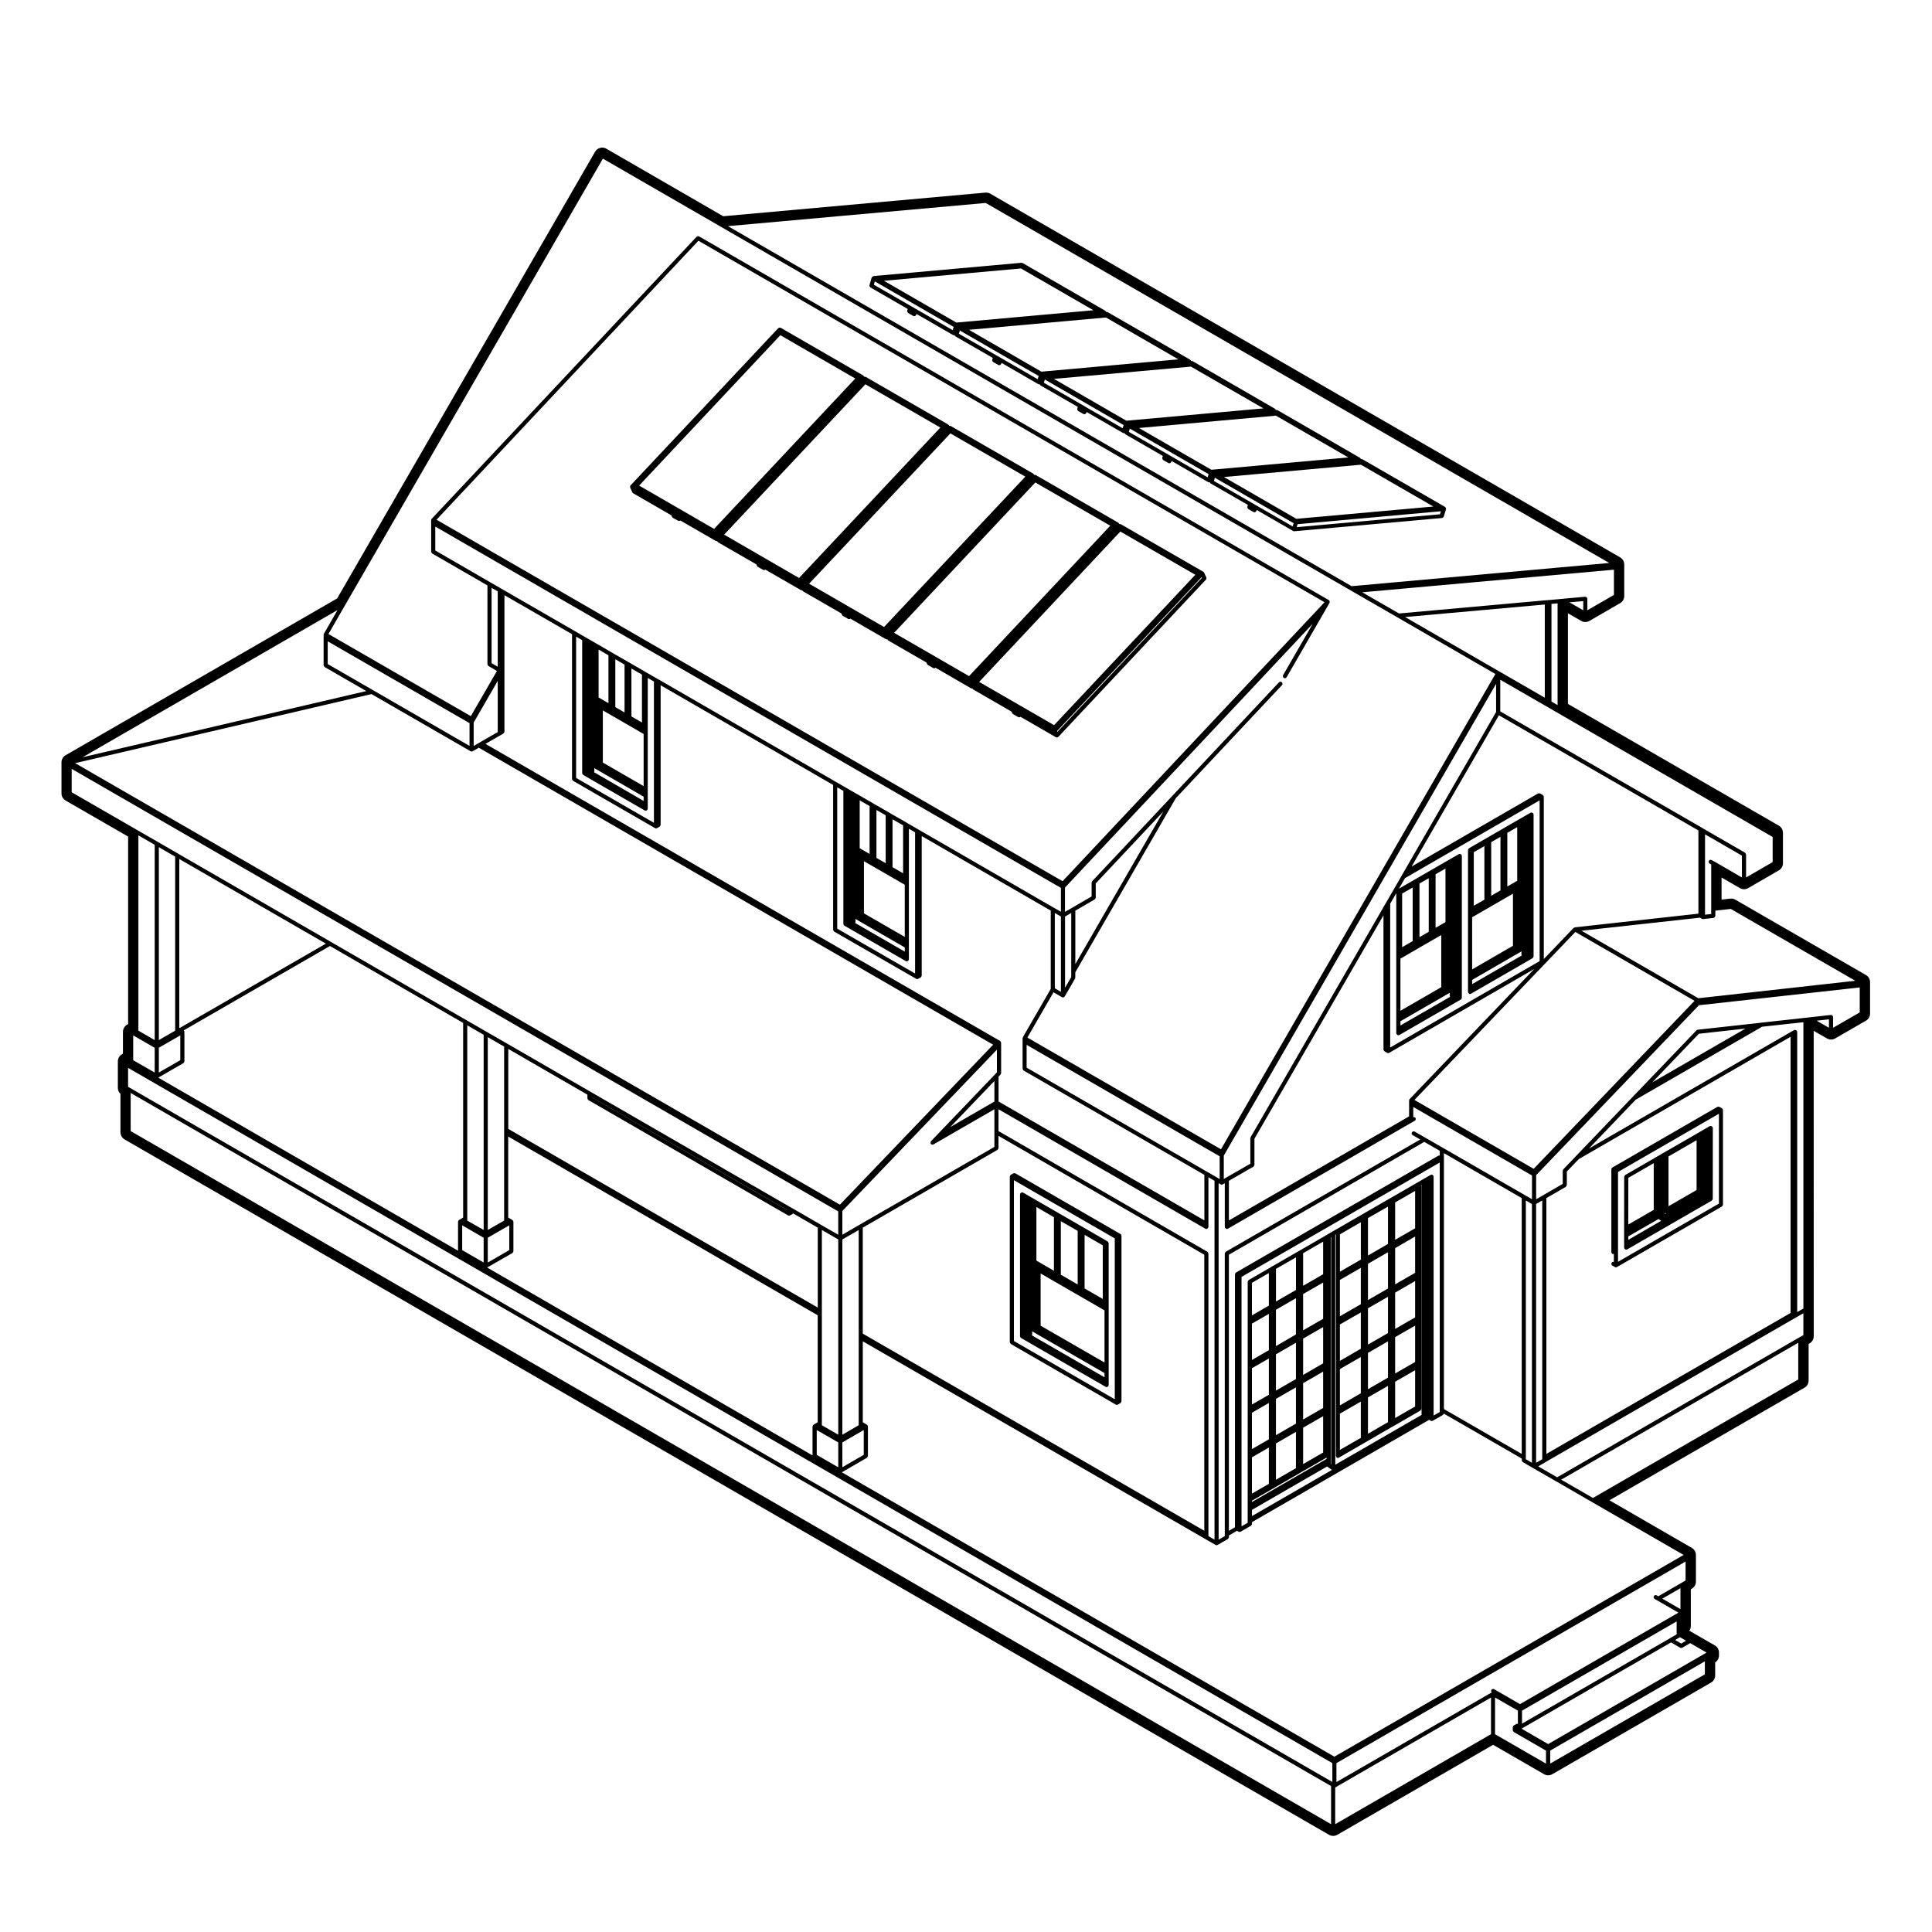<?xml version="1.0" encoding="UTF-8"?>
<!-- Uploaded to: SVG Repo, www.svgrepo.com, Generator: SVG Repo Mixer Tools -->
<svg fill="#000000" width="800px" height="800px" version="1.1" viewBox="144 144 512 512" xmlns="http://www.w3.org/2000/svg">
 <g>
  <path d="m600.56 438.01c-0.012-0.02 0-0.051-0.012-0.07-0.02-0.031-0.039-0.031-0.059-0.051-0.031-0.039-0.055-0.07-0.098-0.102-0.023-0.012-0.023-0.039-0.047-0.059l-0.676-0.395c-0.023-0.012-0.051 0-0.074-0.012-0.07-0.031-0.125-0.031-0.195-0.031-0.074 0-0.133 0-0.207 0.031-0.02 0.012-0.051 0-0.07 0.012l-27.816 16.066c-0.016 0-0.02 0.031-0.039 0.051-0.039 0.031-0.07 0.051-0.102 0.09-0.016 0.031-0.039 0.031-0.055 0.039-0.016 0.031 0 0.059-0.012 0.09-0.023 0.039-0.035 0.082-0.039 0.125-0.004 0.031-0.035 0.051-0.035 0.07v21.938c0 0.297 0.25 0.539 0.551 0.539 0.051 0 0.082-0.039 0.117-0.051v2.144c-0.227-0.051-0.473 0.012-0.586 0.227-0.152 0.258-0.066 0.59 0.191 0.734l0.672 0.383c0.09 0.051 0.176 0.082 0.277 0.082 0.09 0 0.18-0.031 0.266-0.082l27.82-16.051c0.023-0.012 0.023-0.039 0.047-0.059 0.059-0.039 0.09-0.09 0.121-0.156 0.035-0.059 0.074-0.105 0.074-0.188 0.012-0.02 0.031-0.039 0.031-0.07v-25.066c0-0.031-0.02-0.039-0.02-0.07s-0.012-0.059-0.027-0.109zm-1.027 24.953-26.742 15.422v-23.805l26.742-15.426z"/>
  <path d="m574.49 474.89c0.02 0.02 0.047 0.02 0.059 0.039 0.102 0.125 0.238 0.238 0.418 0.238 0.098 0 0.188-0.02 0.273-0.07l22.383-12.918c0.02-0.012 0.023-0.039 0.039-0.059 0.051-0.031 0.082-0.059 0.105-0.105 0.016-0.012 0.047-0.012 0.055-0.02 0.02-0.031 0-0.059 0.012-0.082 0.02-0.051 0.035-0.09 0.039-0.137 0-0.031 0.031-0.039 0.031-0.07l0.012-18.793c0-0.051-0.039-0.09-0.059-0.137-0.012-0.051 0.012-0.102-0.02-0.145-0.012-0.02-0.039-0.02-0.055-0.039-0.047-0.059-0.102-0.082-0.16-0.117-0.059-0.039-0.109-0.07-0.188-0.082-0.02 0-0.039-0.031-0.066-0.031-0.047 0-0.086 0.039-0.125 0.059-0.055 0.012-0.105-0.012-0.152 0.012l-0.676 0.402-0.453 0.246-0.004 0.012c-0.012 0.012-0.012 0-0.02 0.012l-0.277 0.156-0.004 0.012h-0.004l-0.105 0.07-0.453 0.266h-0.004c-0.004 0-0.004 0.012-0.016 0.012l-0.035 0.02s0 0.012-0.012 0.02c-0.016 0.012-0.035-0.012-0.055 0.012l-10.551 6.082h-0.012l-0.918 0.551h-0.012l-0.57 0.324-0.328 0.188c-0.016 0-0.016 0.02-0.023 0.031-0.016 0.012-0.031 0-0.051 0.012l-0.031 0.031-7.773 4.488c-0.02 0.012-0.031 0.039-0.047 0.051-0.066 0.039-0.09 0.102-0.121 0.168-0.039 0.059-0.07 0.105-0.082 0.176 0 0.031-0.031 0.051-0.031 0.07l-0.012 13.648v5.156c0 0.051 0.051 0.09 0.055 0.125 0.023 0.031 0.004 0.074 0.023 0.117zm11.68-24.422 7.445-4.309v13.203l-7.445 4.301zm-0.934 14.965c0.082 0.082 0.188 0.105 0.309 0.125l-0.309 0.176zm-9.711-9.297 6.731-3.879v12.367l-6.742 3.894zm-0.012 15.52 8.02-4.606 0.68 0.492-8.699 5.027z"/>
  <path d="m411.71 499.95c0.035 0.059 0.07 0.117 0.125 0.156 0.02 0.02 0.02 0.051 0.039 0.059l27.816 16.062c0.086 0.059 0.176 0.082 0.273 0.082 0.098 0 0.188-0.02 0.277-0.082l0.68-0.395c0.023-0.02 0.023-0.051 0.051-0.059 0.055-0.039 0.082-0.102 0.117-0.156 0.035-0.07 0.07-0.117 0.082-0.188 0-0.031 0.031-0.039 0.031-0.07v-43.867c0-0.02-0.031-0.039-0.035-0.07-0.004-0.039-0.016-0.082-0.035-0.125-0.004-0.02 0-0.051-0.004-0.07-0.016-0.02-0.047-0.02-0.066-0.051-0.031-0.039-0.059-0.059-0.102-0.102-0.016-0.012-0.02-0.039-0.039-0.051l-27.82-16.062c-0.023-0.02-0.051 0-0.074-0.012-0.066-0.031-0.125-0.031-0.191-0.031-0.074 0-0.137-0.012-0.203 0.031-0.023 0-0.051-0.012-0.082 0l-0.672 0.383c-0.02 0.012-0.023 0.051-0.051 0.059-0.035 0.039-0.059 0.059-0.09 0.102-0.02 0.031-0.051 0.031-0.059 0.051-0.016 0.02 0 0.039-0.012 0.07-0.02 0.039-0.031 0.082-0.039 0.125 0 0.031-0.02 0.051-0.02 0.07v43.875c0 0.031 0.02 0.039 0.02 0.07 0.016 0.074 0.047 0.125 0.082 0.195zm0.988-43.184 26.727 15.426v42.629l-26.727-15.438z"/>
  <path d="m533.11 407.14c0.016 0.02 0.039 0.012 0.051 0.031 0.102 0.137 0.238 0.246 0.422 0.246 0.09 0 0.188-0.031 0.266-0.082l16.281-9.402c0.02-0.012 0.02-0.039 0.047-0.059 0.047-0.031 0.074-0.066 0.105-0.105 0.012-0.02 0.039-0.012 0.051-0.031 0.016-0.023 0-0.051 0.012-0.082 0.02-0.047 0.031-0.082 0.039-0.125 0.004-0.02 0.031-0.039 0.031-0.07v-37.609c0-0.055-0.039-0.09-0.059-0.133-0.012-0.055 0.012-0.105-0.02-0.141-0.02-0.023-0.039-0.023-0.059-0.047-0.039-0.066-0.102-0.09-0.168-0.121-0.059-0.035-0.105-0.07-0.176-0.082-0.023 0-0.039-0.02-0.066-0.02-0.055 0-0.09 0.039-0.133 0.055-0.055 0.012-0.105-0.012-0.145 0.016l-0.648 0.395h-0.031l-0.453 0.266h-0.012l-0.414 0.246-0.441 0.258-0.012 0.012s0 0.004-0.012 0.012l-0.031 0.02c-0.012 0-0.012 0.012-0.012 0.012-0.023 0.004-0.039 0-0.059 0.004l-14.16 8.184c-0.02 0.02-0.02 0.051-0.039 0.059-0.066 0.051-0.09 0.105-0.125 0.168-0.031 0.059-0.07 0.109-0.074 0.176-0.004 0.031-0.031 0.051-0.031 0.07v37.609c0 0.051 0.047 0.09 0.055 0.137 0.02 0.047 0 0.09 0.02 0.137zm10.344-42.43 2.621-1.516v14.219l-2.621 1.516zm-4.269 2.469 2.457-1.414v14.207l-2.457 1.406zm-4.617 2.664 2.812-1.621v14.199l-2.812 1.617zm-0.441 17.242 10.82-6.246v13.805l-10.82 6.262zm0 16.602 12.816-7.41 0.125-0.066c0.035-0.016 0.035-0.051 0.055-0.066 0.02-0.02 0.051-0.016 0.07-0.035v0.844c0 0.102 0.059 0.168 0.105 0.246l-13.168 7.602v-1.113z"/>
  <path d="m463.68 297.12c-0.012-0.047 0.012-0.074 0-0.109l-0.578-1.25c-0.016-0.039-0.055-0.039-0.082-0.074-0.02-0.031-0.02-0.07-0.039-0.098-0.02-0.02-0.047-0.012-0.07-0.023-0.016-0.016-0.016-0.039-0.031-0.051l-21.867-12.602c-0.051-0.031-0.102-0.012-0.145-0.023-0.07-0.023-0.137-0.039-0.207-0.031-0.012 0.004-0.031-0.004-0.039 0l-0.051-0.105c-0.02-0.035-0.059-0.047-0.082-0.074-0.02-0.031-0.012-0.07-0.039-0.098-0.02-0.016-0.047-0.012-0.059-0.023-0.02-0.012-0.02-0.039-0.047-0.051l-21.852-12.617c-0.051-0.031-0.098-0.012-0.141-0.02-0.074-0.02-0.133-0.039-0.211-0.031-0.02 0-0.039-0.012-0.055-0.004l-0.047-0.09c-0.02-0.035-0.059-0.047-0.082-0.074-0.02-0.023-0.016-0.066-0.039-0.09-0.02-0.016-0.051-0.016-0.066-0.023-0.016-0.016-0.016-0.047-0.039-0.055l-21.852-12.609c-0.039-0.023-0.102-0.012-0.137-0.023-0.074-0.016-0.137-0.031-0.207-0.023-0.02 0.004-0.039-0.016-0.059-0.004l-0.039-0.102c-0.02-0.035-0.059-0.039-0.082-0.07-0.02-0.035-0.02-0.082-0.051-0.105-0.012-0.016-0.039-0.012-0.059-0.02-0.02-0.016-0.02-0.039-0.039-0.051l-21.859-12.621c-0.047-0.023-0.098-0.004-0.141-0.016-0.07-0.02-0.125-0.039-0.203-0.031-0.023 0-0.047-0.012-0.074-0.012l-0.031-0.086c-0.02-0.035-0.07-0.047-0.086-0.074-0.023-0.031-0.016-0.07-0.047-0.098-0.02-0.016-0.047-0.016-0.059-0.023-0.02-0.016-0.02-0.039-0.039-0.051l-21.844-12.617c-0.039-0.023-0.098-0.012-0.141-0.02-0.074-0.02-0.125-0.039-0.203-0.031-0.07 0.012-0.117 0.051-0.176 0.082-0.051 0.031-0.105 0.023-0.145 0.07l-39.137 41.664c-0.012 0.02-0.012 0.039-0.02 0.059-0.012 0.02-0.039 0.031-0.051 0.047-0.012 0.016 0 0.035-0.012 0.047-0.02 0.047-0.02 0.09-0.023 0.141-0.012 0.055-0.023 0.105-0.012 0.156 0.004 0.047 0.012 0.074 0.016 0.105 0.012 0.016 0 0.035 0.012 0.047l0.578 1.25c0.051 0.105 0.125 0.188 0.215 0.238 0 0 0 0.004 0.012 0.004l10.086 5.828 0.191 0.418c0.051 0.105 0.133 0.18 0.223 0.23 0 0.012 0 0.012 0.004 0.02l1.371 0.766c0.082 0.047 0.176 0.07 0.266 0.07 0.082 0 0.156-0.02 0.238-0.059 0.039-0.02 0.051-0.059 0.074-0.082l9.359 5.402c0 0.012 0.012 0.012 0.012 0.012l0.016 0.004c0.086 0.051 0.176 0.074 0.273 0.074 0.047 0 0.09-0.02 0.125-0.031l0.047 0.098c0.051 0.109 0.125 0.191 0.223 0.242 0 0 0 0.012 0.004 0.012l10.113 5.836 0.188 0.418c0.051 0.105 0.125 0.18 0.215 0.242 0.012 0 0.012 0 0.012 0.012l1.34 0.754 0.02 0.012c0.086 0.047 0.176 0.07 0.266 0.07 0.082 0 0.156-0.016 0.238-0.051 0.039-0.02 0.051-0.066 0.082-0.09l9.375 5.41h0.012l0.012 0.012c0.09 0.051 0.176 0.082 0.273 0.082 0.051 0 0.098-0.023 0.137-0.031l0.047 0.098c0.055 0.105 0.125 0.18 0.223 0.238v0.004l10.09 5.82 0.18 0.418c0.055 0.105 0.133 0.188 0.223 0.246h0.012l1.352 0.762 0.016 0.016c0.09 0.051 0.18 0.07 0.273 0.07 0.082 0 0.156-0.02 0.238-0.051 0.035-0.02 0.051-0.07 0.082-0.09l9.387 5.43c0.09 0.051 0.176 0.074 0.277 0.074 0.051 0 0.102-0.016 0.145-0.035l0.051 0.102c0.051 0.105 0.125 0.176 0.215 0.23v0.012l10.086 5.82 0.207 0.434c0.047 0.105 0.121 0.188 0.215 0.238 0.004 0 0.004 0.012 0.004 0.012l1.336 0.766s0 0.004 0.012 0.004l0.012 0.004c0.09 0.051 0.176 0.074 0.273 0.074 0.074 0 0.152-0.016 0.238-0.055 0.039-0.02 0.055-0.07 0.086-0.102l9.355 5.41 0.012 0.004 0.012 0.004c0.09 0.055 0.18 0.082 0.273 0.082 0.051 0 0.102-0.02 0.152-0.035l0.035 0.09c0.051 0.105 0.125 0.188 0.223 0.242h0.004l10.102 5.844 0.195 0.414c0.051 0.105 0.125 0.176 0.215 0.238v0.004l1.352 0.785c0.086 0.051 0.176 0.074 0.277 0.074 0.074 0 0.152-0.02 0.227-0.059 0.051-0.016 0.059-0.066 0.09-0.098l9.371 5.406h0.004l0.02 0.012c0.082 0.051 0.176 0.074 0.266 0.074 0.082 0 0.156-0.016 0.23-0.051 0.035-0.016 0.047-0.059 0.074-0.086 0.031-0.02 0.07-0.012 0.102-0.039l39.125-41.672c0.023-0.031 0.02-0.07 0.035-0.105 0.039-0.055 0.066-0.109 0.074-0.18-0.016-0.062-0.02-0.121-0.035-0.184zm-130.44-12.957-19.863-11.48 37.422-39.852 19.859 11.48zm22.523 13.008-19.859-11.488 37.43-39.836 19.863 11.461zm22.516 12.992-19.855-11.473 37.438-39.84 19.859 11.465zm22.531 13.016-19.863-11.473 37.422-39.848 19.863 11.457zm22.535 12.996-19.859-11.461 37.414-39.852 19.871 11.457zm0.867 1.773-0.09-0.203 38.324-40.805 0.09 0.176z"/>
  <path d="m375.42 217.24c-0.039 0.004-0.066 0.02-0.102 0.035-0.059 0.023-0.098 0.055-0.141 0.098-0.039 0.031-0.074 0.055-0.105 0.09 0 0.02-0.023 0.02-0.035 0.031-0.004 0.023 0 0.039-0.004 0.066-0.012 0.023-0.039 0.031-0.051 0.055l-0.562 1.945c-0.016 0.055 0.016 0.098 0.016 0.152 0 0.07 0 0.125 0.023 0.191 0.023 0.074 0.074 0.109 0.133 0.168 0.031 0.035 0.031 0.086 0.082 0.105l9.871 5.691-0.125 0.465c-0.012 0.051 0.016 0.09 0.016 0.137 0 0.074 0 0.137 0.023 0.207 0.031 0.059 0.074 0.105 0.125 0.156 0.035 0.039 0.039 0.09 0.09 0.117l1.34 0.781c0.023 0.016 0.055 0.016 0.082 0.023 0.02 0 0.02 0.02 0.039 0.023 0.051 0.016 0.105 0.023 0.156 0.023 0.176 0 0.312-0.102 0.418-0.242 0.016-0.016 0.039-0.012 0.055-0.035 0.012-0.012 0-0.031 0.012-0.051 0.004-0.02 0.031-0.039 0.039-0.059l0.07-0.211 9.645 5.566c0.031 0.016 0.055 0.016 0.082 0.023 0.012 0 0.02 0.02 0.031 0.023 0.059 0.016 0.105 0.023 0.16 0.023h0.055l0.102-0.012c0.012 0.02 0.035 0.035 0.051 0.059 0.023 0.07 0.07 0.109 0.117 0.168 0.039 0.035 0.051 0.082 0.09 0.105l9.871 5.688-0.133 0.484c-0.016 0.051 0.016 0.102 0.016 0.145 0 0.074-0.012 0.137 0.02 0.203 0.031 0.066 0.082 0.109 0.125 0.16 0.031 0.031 0.047 0.09 0.09 0.105l1.359 0.777c0.02 0.012 0.051 0.012 0.074 0.02 0.016 0 0.016 0.02 0.035 0.023 0.055 0.02 0.105 0.023 0.156 0.023 0.176 0 0.324-0.105 0.418-0.246 0.016-0.02 0.047-0.012 0.055-0.031 0.012-0.016 0-0.039 0.012-0.051 0.012-0.031 0.035-0.035 0.039-0.059l0.07-0.227 9.652 5.586c0.02 0.02 0.051 0.016 0.082 0.02 0.016 0.012 0.02 0.023 0.031 0.031 0.059 0.02 0.105 0.02 0.156 0.02h0.059l0.09-0.004c0.012 0.016 0.031 0.023 0.035 0.039 0.023 0.074 0.074 0.109 0.121 0.16 0.039 0.039 0.051 0.09 0.09 0.117l9.891 5.691-0.141 0.469c-0.016 0.055 0.016 0.102 0.016 0.152 0 0.074-0.012 0.133 0.02 0.203 0.023 0.066 0.074 0.105 0.117 0.156 0.039 0.035 0.051 0.098 0.102 0.117l1.355 0.777c0.023 0.012 0.055 0.012 0.086 0.02 0.016 0.012 0.02 0.02 0.031 0.031 0.055 0.016 0.105 0.023 0.156 0.023 0.176 0 0.312-0.105 0.414-0.242 0.02-0.02 0.051-0.012 0.059-0.035 0.016-0.016 0-0.035 0.012-0.055 0.012-0.023 0.031-0.035 0.039-0.059l0.059-0.207 9.664 5.566c0.02 0.012 0.051 0.012 0.082 0.02 0.012 0.004 0.02 0.02 0.031 0.031 0.055 0.016 0.105 0.023 0.156 0.023 0.02 0 0.039-0.004 0.059-0.004l0.105-0.012c0 0.023 0.023 0.039 0.035 0.059 0.031 0.07 0.082 0.117 0.125 0.168 0.031 0.039 0.039 0.09 0.09 0.105l9.859 5.688-0.141 0.473c-0.016 0.059 0.016 0.105 0.016 0.16 0 0.074-0.012 0.125 0.02 0.191 0.031 0.07 0.082 0.109 0.121 0.168 0.047 0.031 0.051 0.09 0.098 0.117l1.367 0.766c0.02 0.012 0.051 0.012 0.082 0.02 0.012 0.012 0.016 0.023 0.023 0.031 0.055 0.02 0.105 0.023 0.16 0.023 0.176 0 0.312-0.105 0.418-0.246 0.016-0.02 0.039-0.016 0.055-0.035 0.012-0.012 0-0.039 0-0.051 0.012-0.023 0.039-0.039 0.051-0.059l0.059-0.223 9.645 5.586c0.031 0.016 0.059 0.004 0.09 0.016 0.016 0.012 0.02 0.031 0.031 0.031 0.051 0.02 0.105 0.023 0.156 0.023h0.051l0.121-0.004c0.004 0.012 0.023 0.02 0.035 0.039 0.023 0.066 0.074 0.105 0.117 0.156 0.039 0.039 0.051 0.098 0.102 0.117l9.871 5.688-0.145 0.48c-0.012 0.055 0.02 0.102 0.02 0.141-0.012 0.082-0.012 0.137 0.016 0.211 0.023 0.066 0.074 0.105 0.121 0.16 0.031 0.031 0.051 0.09 0.102 0.109l1.352 0.777c0.031 0.012 0.059 0.012 0.086 0.02 0.004 0.004 0.016 0.016 0.023 0.023 0.055 0.02 0.109 0.031 0.168 0.031 0.168 0 0.312-0.105 0.414-0.246 0.016-0.02 0.047-0.012 0.059-0.031 0.012-0.02 0-0.039 0.012-0.055 0-0.023 0.023-0.035 0.035-0.055l0.074-0.223 9.645 5.57c0.023 0.016 0.055 0.016 0.082 0.023 0.02 0.004 0.023 0.023 0.039 0.023 0.051 0.02 0.105 0.031 0.156 0.031 0.016 0 0.031 0 0.047-0.012l39.133-3.512c0.023-0.004 0.039-0.031 0.066-0.035 0.102-0.023 0.176-0.066 0.25-0.133 0.031-0.031 0.055-0.07 0.082-0.105 0.023-0.035 0.059-0.066 0.082-0.105l0.578-1.93c0.012-0.039-0.016-0.074-0.012-0.105 0.004-0.039 0.035-0.066 0.031-0.102 0-0.02-0.02-0.031-0.02-0.047-0.004-0.035-0.02-0.066-0.031-0.102-0.02-0.055-0.051-0.086-0.082-0.121-0.039-0.055-0.07-0.102-0.117-0.133-0.012 0-0.012-0.016-0.02-0.023l-21.766-12.551c-0.004-0.012-0.02-0.012-0.031-0.016l-0.055-0.039c-0.047-0.02-0.086 0-0.121-0.02-0.066-0.016-0.117-0.07-0.191-0.051l-0.105 0.012c-0.012-0.023-0.035-0.039-0.047-0.059-0.016-0.051-0.047-0.086-0.074-0.117-0.039-0.051-0.059-0.09-0.105-0.125-0.02-0.012-0.02-0.023-0.035-0.035l-21.73-12.551c-0.02-0.012-0.039-0.016-0.055-0.031l-0.055-0.031c-0.035-0.02-0.07 0-0.105-0.012-0.07-0.02-0.117-0.074-0.207-0.059l-0.117 0.012c-0.012-0.02-0.031-0.031-0.039-0.051-0.02-0.051-0.051-0.082-0.086-0.125-0.035-0.047-0.066-0.09-0.109-0.117-0.012-0.012-0.012-0.031-0.02-0.031l-21.828-12.617c-0.051-0.031-0.105-0.012-0.152-0.02-0.059-0.02-0.105-0.059-0.168-0.055l-0.105 0.012c-0.012-0.023-0.031-0.035-0.039-0.066-0.02-0.039-0.051-0.082-0.082-0.117-0.039-0.051-0.07-0.098-0.117-0.125-0.012-0.012-0.012-0.02-0.02-0.031l-21.859-12.605c-0.055-0.031-0.109-0.012-0.168-0.023-0.051-0.012-0.105-0.059-0.145-0.051l-0.098 0.012c-0.012-0.02-0.031-0.023-0.039-0.047-0.02-0.051-0.047-0.082-0.082-0.125-0.039-0.051-0.059-0.09-0.117-0.117-0.012-0.012-0.012-0.023-0.02-0.035l-21.773-12.57-0.004-0.004-0.066-0.039c-0.051-0.023-0.09-0.004-0.137-0.016-0.066-0.02-0.117-0.07-0.188-0.059l-39.137 3.512c-0.105 0.051-0.117 0.066-0.137 0.074zm43.574 27.258-9.645-5.582-1.367-0.785h-0.012l-9.859-5.688 0.02-0.055 0.242-0.797 20.879 12.051zm22.523 12.996-9.648-5.562-0.004-0.012-1.344-0.781h-0.004l-9.883-5.699 0.012-0.051v-0.004l0.258-0.801 20.871 12.062zm22.523 13.016-9.648-5.586h-0.004l-1.355-0.777-9.875-5.699 0.023-0.07 0.238-0.785 20.879 12.062zm22.523 13-9.633-5.566c-0.004 0-0.004-0.004-0.004-0.004l-1.367-0.797h-0.004l-9.859-5.684 0.016-0.039v-0.012l0.238-0.805 20.871 12.055zm39.031-3.215-37.957 3.414 0.242-0.797 37.969-3.422zm-20.934-13.141 19.195 11.082-36.305 3.258-19.195-11.078zm-22.527-13 19.195 11.074-36.301 3.266-19.195-11.07zm-22.52-12.996 19.207 11.07-36.32 3.266-19.195-11.09zm-22.52-13.016 19.191 11.09-36.301 3.266-19.191-11.094zm-22.52-12.996 19.191 11.074-36.316 3.266-19.195-11.078zm-38.734 3.426 20.887 12.062-0.266 0.855-9.648-5.566-1.367-0.785-9.871-5.688z"/>
  <path d="m437.7 473.22c-0.035-0.07-0.066-0.125-0.125-0.168-0.016-0.02-0.016-0.039-0.039-0.059l-20.273-11.707h-0.004s-0.004 0-0.004-0.012l-0.059-0.031-0.516-0.281v-0.012l-0.395-0.227-0.473-0.277-0.672-0.395c-0.051-0.02-0.102 0-0.145-0.012-0.047-0.02-0.082-0.059-0.125-0.059-0.031 0-0.051 0.02-0.07 0.031-0.074 0.012-0.121 0.039-0.188 0.07-0.059 0.039-0.117 0.07-0.16 0.125-0.016 0.02-0.047 0.02-0.055 0.039-0.023 0.051-0.012 0.102-0.02 0.145-0.016 0.051-0.059 0.082-0.059 0.125v37.609c0 0.02 0.031 0.039 0.031 0.07 0.012 0.051 0.02 0.082 0.031 0.125 0.02 0.02 0 0.051 0.02 0.07 0.004 0.02 0.039 0.012 0.051 0.039 0.031 0.039 0.059 0.07 0.105 0.105 0.02 0.02 0.02 0.039 0.039 0.051l22.395 12.93c0.09 0.059 0.176 0.082 0.277 0.082 0.18 0 0.312-0.105 0.414-0.246 0.02-0.02 0.051-0.012 0.059-0.031 0.02-0.039 0-0.09 0.016-0.137 0.016-0.039 0.055-0.082 0.055-0.125v-1.121l-0.004-2.375v-34.098c0-0.031-0.023-0.039-0.031-0.07-0.012-0.066-0.043-0.117-0.078-0.176zm-6.273-1.965 4.82 2.777v14.207l-4.82-2.785zm-6.297-3.633 4.465 2.578v14.199l-4.465-2.59zm-6.473-3.75 4.644 2.695v14.199l-4.644-2.695zm18.055 45.125-19.281-11.129c0.047-0.082 0.105-0.156 0.105-0.258v-0.816c0.016 0.012 0.031 0.012 0.051 0.012 0.02 0.02 0.02 0.039 0.039 0.059l0.137 0.082 0.004 0.012h0.004l18.941 10.922 0.004 1.117zm0-3.906-16.934-9.766v-13.836l16.934 9.777z"/>
  <path d="m177.95 415.41-0.281 0.145c-0.672 0.395-1.09 1.113-1.09 1.898v5.785l-0.273 0.168c-0.672 0.383-1.074 1.102-1.074 1.867v7.051c0 0.609 0.25 1.18 0.691 1.582v10.156c0 0.777 0.414 1.496 1.082 1.891l319.2 184.29c0.336 0.188 0.719 0.289 1.094 0.289 0.383 0 0.75-0.102 1.094-0.289l41.297-23.852 13.504 7.793c0.332 0.188 0.719 0.289 1.094 0.289 0.367 0 0.746-0.102 1.082-0.289l42.078-24.285c0.68-0.383 1.09-1.102 1.09-1.891v-3.445c0.625-0.402 1.008-1.094 1.008-1.828v-0.797c0-0.777-0.422-1.496-1.098-1.891l-5.426-3.117-1.34-0.785c0.258-0.352 0.398-0.785 0.398-1.238v-9.727l0.281-0.168c0.672-0.395 1.074-1.102 1.074-1.879v-7.043c0-0.777-0.414-1.496-1.082-1.879l-21.836-12.617 51.691-29.844c0.672-0.383 1.09-1.102 1.09-1.879v-9.715l0.258-0.145c0.68-0.383 1.098-1.102 1.098-1.891v-7.055l-0.008-73.891 3.516 2.023c0.336 0.195 0.715 0.289 1.09 0.289 0.371 0 0.746-0.09 1.09-0.289l8.152-4.707c0.672-0.383 1.09-1.113 1.09-1.879v-7.547l-0.004-0.789c0-0.781-0.418-1.5-1.09-1.883l-34.602-19.965c-0.336-0.195-0.711-0.293-1.09-0.293-0.082 0-0.156 0.004-0.242 0.016l-2.328 0.258v-5.863l4.871 2.816c0.332 0.195 0.711 0.293 1.09 0.293s0.75-0.098 1.09-0.293l8.137-4.707c0.672-0.383 1.082-1.102 1.082-1.879v-8.078c0-0.777-0.414-1.496-1.082-1.883l-55.898-32.27v-24.012l3.516 2.016c0.336 0.195 0.719 0.297 1.09 0.297 0.379 0 0.75-0.102 1.09-0.297l8.137-4.699c0.68-0.387 1.09-1.109 1.09-1.883v-7.598l-0.004-0.781c0-0.781-0.406-1.496-1.09-1.883l-166.9-96.363c-0.328-0.191-0.715-0.293-1.09-0.293h-0.195l-69.504 6.262-30.973-17.898c-0.332-0.188-0.711-0.293-1.094-0.293-0.188 0-0.379 0.023-0.559 0.086-0.559 0.141-1.031 0.508-1.324 1.004l-68.352 118.38-71.969 41.559c-0.672 0.387-1.094 1.109-1.094 1.883v8.23c0 0.781 0.422 1.496 1.094 1.891l16.566 9.551zm386.7-112.74c0-0.012 0.012-0.012 0.012-0.023-0.016-0.109-0.082-0.191-0.125-0.273-0.02-0.02-0.02-0.051-0.039-0.07-0.055-0.055-0.141-0.07-0.227-0.098-0.055-0.016-0.09-0.059-0.152-0.059-0.004 0-0.016 0.012-0.023 0.012-0.012 0-0.012-0.012-0.023-0.012l-5.965 0.539-0.82 0.082-2.715 0.238-0.68 0.055-39.145 3.516-9.742-5.613 66.703-5.992v6.691l-7.043 4.066v-3.039c-0.004-0.004-0.016-0.012-0.016-0.02zm-1.07 0.621v2.438l-3.668-2.106zm43.113 67.082c-0.012-0.07-0.039-0.117-0.082-0.176-0.035-0.07-0.07-0.117-0.125-0.168-0.02-0.016-0.02-0.039-0.039-0.059l-8.82-5.09-0.004-0.004-2.035-1.176-0.66-0.395-53.344-30.777v-8.395l72.188 41.672v6.66l-7.047 4.074v-6.102c-0.004-0.031-0.031-0.043-0.031-0.066zm23.074 43.121c0-0.02 0.012-0.02 0.012-0.031-0.012-0.09-0.07-0.145-0.105-0.215-0.023-0.039-0.031-0.09-0.066-0.117-0.051-0.051-0.121-0.051-0.191-0.082-0.059-0.02-0.105-0.082-0.176-0.082-0.012 0-0.02 0.02-0.031 0.02-0.012 0-0.02-0.012-0.031-0.012l-5.523 0.621-1.258 0.137-11.668 1.289h-0.012l-1.672 0.207s0-0.012-0.012-0.012l-15.125 1.672c-0.059 0.012-0.102 0.059-0.156 0.082-0.055 0.039-0.125 0.039-0.176 0.09l-15.133 15.793-1.691 1.754-15.094 15.766-3.367 3.512c-0.039 0.051-0.039 0.117-0.066 0.176-0.035 0.059-0.086 0.117-0.086 0.195v3.481l-5.144 2.984-1.906 1.098v-6.387l43.137-45.031 42.617-4.715v6.621l-7.062 4.066v-2.852c0-0.008-0.012-0.02-0.012-0.027zm-1.078 0.637v2.242l-3.254-1.879zm-74.41 192.07-7.055-4.086 39.613-22.859 2.438 1.406c0.09 0.039 0.176 0.07 0.277 0.07 0.09 0 0.176-0.031 0.266-0.07l2.102-1.211 4.336 2.5zm41.523-21.926v3.445l-40.984 23.645v-3.441zm-56.473 8.227-41.16 23.766v-5.019l92.523-53.426v5.008l-1.082 0.648-6.16 3.551-0.402-0.238c-0.266-0.156-0.598-0.07-0.746 0.195-0.152 0.258-0.066 0.59 0.191 0.746l0.684 0.395h0.012l5.617 3.238-41.992 24.242-6.863-3.953c-0.258-0.145-0.59-0.051-0.734 0.207-0.133 0.227-0.062 0.473 0.113 0.641zm-360.97-160.25-0.414-0.238v-5.019l319.14 184.25v4.996zm318.39 185.07v10.105l-318.12-183.68v-10.098zm-311.75-195.65v6.566l-5.699-3.273v-6.582zm-4.328-4.539v-51.754l4.328 2.5v51.758zm11.109 1.25v6.574l-5.688 3.273v-6.566zm-5.688 1.25v-51.121l4.328 2.5v46.125zm5.418-3.293v-44.699l38.848 22.43-38.711 22.348zm1.086 9.406c0.02-0.012 0.031-0.039 0.047-0.059 0.059-0.039 0.09-0.09 0.121-0.156 0.039-0.059 0.07-0.105 0.082-0.188 0-0.02 0.023-0.039 0.023-0.07v-7.824c0-0.031-0.023-0.051-0.023-0.082-0.004-0.039-0.02-0.082-0.039-0.125-0.012-0.02 0.012-0.051-0.012-0.07-0.012-0.02-0.039-0.031-0.055-0.039-0.016-0.031-0.012-0.059-0.035-0.082l38.738-22.355 35.297 20.383v51.59l-1.078 0.629c-0.023 0.012-0.023 0.039-0.047 0.059-0.035 0.031-0.059 0.059-0.098 0.102-0.016 0.02-0.047 0.02-0.055 0.039-0.016 0.031 0 0.059-0.012 0.082-0.02 0.039-0.031 0.082-0.039 0.125 0 0.031-0.023 0.039-0.023 0.07v7.672l-79.453-45.863zm79.574 46.258v6.574l-5.688-3.289v-6.566zm-4.34-4.535v-51.75l4.344 2.508v51.73zm11.133 1.262v6.566l-5.699 3.285v-6.574zm-5.699 1.227v-51.102l4.336 2.488v46.125zm6.516 6.121c0.023-0.02 0.031-0.039 0.051-0.059 0.059-0.051 0.09-0.102 0.125-0.168 0.031-0.059 0.066-0.105 0.07-0.176 0.012-0.031 0.031-0.039 0.031-0.07v-7.824c0-0.031-0.02-0.039-0.031-0.07-0.004-0.051-0.016-0.09-0.031-0.125-0.012-0.02 0-0.051-0.012-0.082-0.016-0.02-0.051-0.02-0.059-0.039-0.031-0.039-0.059-0.07-0.102-0.102-0.02-0.02-0.02-0.051-0.047-0.059l-1.094-0.641v-21.473l82.02 47.367v28.348l-1.09 0.629c-0.023 0.02-0.023 0.051-0.047 0.059-0.035 0.031-0.059 0.059-0.102 0.102-0.012 0.02-0.039 0.031-0.051 0.051-0.016 0.02 0 0.039-0.012 0.07-0.023 0.039-0.031 0.082-0.039 0.125-0.012 0.031-0.031 0.051-0.031 0.07v7.684l-86.238-49.793zm19.906-40.953c0.012 0.082 0.039 0.125 0.074 0.188 0.039 0.07 0.074 0.117 0.125 0.168 0.023 0.012 0.023 0.039 0.047 0.051l52.91 30.562c0.082 0.051 0.176 0.07 0.266 0.07 0.102 0 0.188-0.02 0.277-0.07l0.691-0.402c0.02-0.012 0.023-0.039 0.039-0.059 0.035-0.02 0.066-0.031 0.09-0.059l6.516 3.769v21.184l-82.02-47.359v-21.195l20.965 12.121v0.973c-0.012 0.02 0.012 0.039 0.02 0.059zm1.062-0.379v-0.031l51.816 29.918v0.039zm65.402 91.508v6.594l-5.707-3.293v-6.586zm-4.348-4.551v-51.75l4.348 2.508v51.746zm5.297 12.473 6.629-3.848c0.031-0.012 0.031-0.051 0.051-0.059 0.055-0.039 0.09-0.102 0.117-0.168 0.039-0.059 0.07-0.105 0.082-0.176 0.004-0.031 0.031-0.039 0.031-0.07v-7.836c0-0.02-0.023-0.039-0.031-0.07-0.004-0.051-0.02-0.09-0.035-0.125-0.016-0.031 0.004-0.051-0.016-0.082-0.012-0.02-0.039-0.02-0.051-0.039-0.035-0.039-0.059-0.07-0.102-0.102-0.02-0.012-0.02-0.039-0.051-0.059l-1.074-0.621v-21.461l90.777 52.395 2.707 1.566c0.09 0.051 0.176 0.082 0.277 0.082 0.09 0 0.188-0.031 0.266-0.082l2.727-1.566c0.02-0.012 0.02-0.039 0.039-0.059 0.059-0.039 0.098-0.102 0.125-0.156 0.039-0.07 0.07-0.117 0.082-0.188 0-0.02 0.031-0.039 0.031-0.07v-0.465l2.16-1.258 0.387 0.246c0.09 0.051 0.188 0.07 0.289 0.07 0.09 0 0.188-0.02 0.266-0.07l2.727-1.566c0.031-0.012 0.031-0.051 0.047-0.059 0.066-0.039 0.09-0.102 0.121-0.156 0.039-0.07 0.07-0.117 0.082-0.188 0.012-0.031 0.031-0.051 0.031-0.07v-0.484l46.75-27c0.012 0 0.012-0.012 0.016-0.012l0.172-0.105 0.422 0.246c0.082 0.051 0.176 0.082 0.266 0.082 0.102 0 0.188-0.031 0.277-0.07l2.711-1.559c0.023-0.02 0.023-0.039 0.047-0.059 0.059-0.051 0.09-0.102 0.121-0.156 0.023-0.039 0.074-0.07 0.086-0.117l20.641 11.906v0.473c0 0.031 0.023 0.039 0.035 0.059 0.004 0.082 0.039 0.125 0.07 0.188 0.039 0.07 0.07 0.117 0.125 0.156 0.02 0.02 0.02 0.051 0.047 0.07l2.711 1.57 6.121 3.523h0.012l9.477 5.481 24.285 14.02-92.555 53.461zm58.5-156.65-165.92-95.797 69.41-73.938 165.93 95.805zm0.648 9.363 1.641-0.938v16.988l-1.641 2.82zm-1.09-7.594v6.332l-1.895-1.082h-0.004l-35.281-20.379-0.66-0.379-2.727-1.578-0.43-0.262-0.012-0.004-0.004-0.012-3.879-2.207-0.227-0.137-0.5-0.312c-0.004-0.004-0.004 0-0.004-0.004h-0.012l-3.543-2.035h-0.02v-0.004l-0.195-0.102-0.492-0.309c0-0.012-0.012 0-0.012-0.012h-0.004l-3.688-2.125-0.055-0.031h-0.012s0-0.012-0.004-0.012l-0.328-0.188-0.719-0.406-0.051-0.035c-0.004-0.004-0.016 0-0.023-0.004-0.004-0.004-0.004-0.023-0.016-0.023l-0.504-0.281-0.406-0.23h-0.004l-0.453-0.266-0.684-0.398-2.719-1.57-46.801-27.035h-0.012v-0.004l-0.672-0.363-0.004-0.016-2.727-1.566h-0.004l-0.43-0.262h-0.004-0.004l-3.879-2.246c-0.004-0.004-0.012 0-0.012 0-0.004-0.004-0.004-0.012-0.004-0.012l-0.23-0.125-0.492-0.289-3.531-2.031-0.004-0.004-0.223-0.125-0.508-0.293-3.691-2.152c-0.016-0.012-0.031 0-0.039 0-0.004-0.012-0.004-0.012-0.004-0.02l-0.039-0.016c0-0.004 0-0.004-0.004-0.004h-0.004l-0.293-0.176h-0.012v-0.012l-0.699-0.395-0.066-0.051h-0.023c-0.004-0.012-0.004-0.02-0.016-0.023l-0.52-0.293-0.004-0.012-0.398-0.215-0.457-0.266-0.68-0.383-2.711-1.578-18.992-10.957-0.004-0.012-0.68-0.395h-0.012l-2.715-1.562-14.629-8.465v-6.34zm0 7.594v19.957l-1.617-0.938v-19.957zm-57.637 2.016c0.012 0.051 0.02 0.086 0.035 0.121 0.012 0.023-0.004 0.055 0.012 0.074 0.016 0.023 0.039 0.016 0.055 0.035 0.035 0.047 0.059 0.082 0.105 0.109 0.02 0.02 0.02 0.047 0.039 0.059l16.281 9.395c0.082 0.051 0.176 0.074 0.266 0.074 0.188 0 0.324-0.105 0.422-0.242 0.012-0.016 0.039-0.012 0.051-0.031 0.023-0.047 0-0.098 0.02-0.137 0.012-0.047 0.055-0.082 0.055-0.133v-20.078l0.008-14.527 1.637 0.945v37.422l-20.637-11.891v-37.449l1.633 0.938v35.246c0 0.035 0.02 0.047 0.02 0.07zm16.254-10.441v13.824l-10.82-6.246v-13.82zm-7.508-7.113v-12.699l2.449 1.402v12.699zm4.262 2.453v-12.68l2.805 1.598v12.699zm-6.078-3.504-2.621-1.508v-12.699l2.621 1.512zm9.324 24.785v1.102l-13.168-7.598c0.047-0.082 0.105-0.156 0.105-0.25v-0.82c0.02 0.016 0.051 0.004 0.07 0.023 0.02 0.016 0.031 0.055 0.059 0.066l0.121 0.07zm-85.461-46.117c0.012 0.055 0.02 0.086 0.039 0.133 0.012 0.023-0.004 0.051 0.012 0.074 0.012 0.016 0.039 0.012 0.051 0.031 0.031 0.039 0.059 0.074 0.105 0.105 0.02 0.02 0.02 0.047 0.039 0.055l16.281 9.402c0.082 0.051 0.176 0.074 0.266 0.074 0.188 0 0.324-0.105 0.422-0.242 0.012-0.016 0.039-0.016 0.051-0.035 0.023-0.039 0.012-0.09 0.02-0.133 0.016-0.051 0.059-0.086 0.059-0.137v-20.094l0.008-14.531 1.633 0.945v37.438l-20.625-11.898v-37.453l1.613 0.941v35.258c-0.004 0.02 0.027 0.035 0.027 0.066zm16.258-10.461v13.82l-10.812-6.246v-13.82zm-7.504-7.109v-12.695l2.445 1.406v12.699zm4.266 2.465v-12.699l2.797 1.617v12.691zm-6.086-3.516-2.613-1.516v-12.695l2.613 1.523zm9.324 24.777v1.125l-13.156-7.617c0.039-0.082 0.102-0.152 0.102-0.25v-0.824c0.02 0.02 0.051 0.012 0.07 0.023 0.031 0.02 0.031 0.055 0.059 0.066l0.125 0.07zm-40.297-55.344 1.629 0.934v19.965l-1.629-0.945zm2.441 39.008h0.012l0.68-0.398c0.031-0.02 0.031-0.047 0.051-0.066 0.059-0.047 0.086-0.102 0.117-0.156 0.039-0.066 0.07-0.117 0.082-0.188 0-0.02 0.031-0.039 0.031-0.07v-36.184l17.91 10.332v38.395c0 0.031 0.02 0.047 0.02 0.07 0.012 0.074 0.051 0.121 0.082 0.188 0.039 0.066 0.07 0.117 0.125 0.16 0.02 0.016 0.02 0.047 0.047 0.055l21.715 12.523c0.086 0.059 0.176 0.082 0.266 0.082 0.102 0 0.188-0.02 0.277-0.082l0.68-0.395c0.02-0.02 0.02-0.051 0.039-0.059 0.066-0.039 0.09-0.102 0.125-0.168 0.031-0.059 0.07-0.109 0.082-0.176 0-0.031 0.023-0.039 0.023-0.07v-36.98l45.711 26.406v38.395c0 0.023 0.031 0.051 0.035 0.074 0.004 0.07 0.039 0.117 0.074 0.176 0.039 0.066 0.066 0.117 0.125 0.168 0.016 0.012 0.02 0.039 0.039 0.055l21.723 12.508c0.086 0.059 0.176 0.086 0.273 0.086 0.09 0 0.18-0.023 0.266-0.074l0.664-0.367c0.02-0.016 0.023-0.047 0.051-0.066 0.059-0.047 0.09-0.102 0.121-0.156 0.035-0.066 0.066-0.105 0.074-0.188 0.004-0.031 0.031-0.047 0.031-0.07v-36.984l34.195 19.75v20.762l-7.387 12.793c-0.023 0.039-0.004 0.09-0.016 0.137-0.02 0.051-0.059 0.082-0.059 0.137v8.086c0 0.02 0.02 0.039 0.031 0.07 0.012 0.07 0.039 0.117 0.07 0.176 0.039 0.059 0.074 0.117 0.125 0.168 0.023 0.012 0.023 0.039 0.051 0.059l47.898 27.641v12.07l-54.539-31.5v-6.59l0.52-0.551c0.051-0.051 0.047-0.125 0.074-0.188 0.02-0.059 0.082-0.105 0.082-0.188v-8.059c0-0.031-0.031-0.051-0.035-0.07-0.004-0.059-0.016-0.09-0.039-0.137-0.004-0.02 0.012-0.051-0.004-0.082-0.02-0.02-0.047-0.02-0.059-0.039-0.031-0.039-0.059-0.07-0.102-0.09-0.02-0.02-0.02-0.051-0.039-0.059l-136.38-78.727zm-5.426 1.871v0.012h-0.012l-0.664 0.395-1.082 0.621v-6.211l6.375-11.035v13.566zm279.15 113.09-31.594-18.254 42.641-44.516 31.594 18.246zm0.641 9.32 1.633-0.938v68.578l-1.633 0.945zm-40.406-40.859c0.004 0.07 0.039 0.117 0.074 0.176 0.039 0.07 0.07 0.117 0.125 0.168 0.02 0.02 0.02 0.039 0.039 0.051l0.691 0.402c0.09 0.051 0.176 0.082 0.277 0.082 0.09 0 0.188-0.031 0.277-0.082l38.441-22.223-33.008 34.461c-0.023 0.016-0.016 0.047-0.035 0.066-0.012 0.02-0.035 0.02-0.051 0.039-0.02 0.039 0 0.09-0.016 0.137-0.016 0.047-0.059 0.082-0.059 0.137v4.223l-47.758 27.582v-10.508l6.504-3.75c0.02-0.012 0.02-0.039 0.039-0.059 0.059-0.039 0.098-0.102 0.125-0.156 0.035-0.07 0.07-0.105 0.082-0.188 0-0.02 0.02-0.039 0.02-0.07v-6.918l34.195-59.211v35.578c0 0.016 0.031 0.035 0.035 0.062zm3.418-4.262c0.012 0.039-0.012 0.09 0.016 0.137 0.016 0.02 0.047 0.012 0.051 0.031 0.102 0.125 0.242 0.238 0.418 0.238 0.102 0 0.188-0.02 0.277-0.07l16.277-9.395c0.023-0.02 0.023-0.039 0.047-0.059 0.051-0.039 0.074-0.07 0.105-0.117 0.012-0.02 0.039-0.012 0.051-0.031 0.016-0.02 0-0.051 0.004-0.07 0.023-0.039 0.035-0.082 0.035-0.125 0.012-0.02 0.031-0.039 0.031-0.07v-37.594c0-0.059-0.039-0.09-0.055-0.137-0.012-0.051 0.004-0.102-0.016-0.145-0.02-0.016-0.051-0.02-0.059-0.039-0.039-0.055-0.102-0.082-0.16-0.117s-0.117-0.07-0.191-0.082c-0.023-0.012-0.031-0.031-0.059-0.031-0.055 0-0.086 0.051-0.133 0.059-0.051 0.016-0.102-0.012-0.141 0.02l-0.664 0.395h-0.004l-0.465 0.266h-0.004l-0.414 0.238-0.508 0.297-0.051 0.031s-0.004 0-0.012 0.004h-0.004l-13.742 7.93 1.621-2.797 35.68-20.617v42.602l-39.605 22.898v-38.109l1.613-2.785v37.109c0.004 0.062 0.047 0.094 0.059 0.137zm11.855-26.152v13.82l-10.816 6.246v-13.82zm-10.363 3.215v-14.211l2.793-1.605v14.207zm4.594-2.664v-14.203l2.453-1.41v14.207zm4.266-2.473v-14.191l2.625-1.508v14.199zm3.484 17.379 0.141-0.07c0.031-0.012 0.031-0.051 0.059-0.07 0.02-0.02 0.051-0.012 0.066-0.031v0.832c0 0.102 0.059 0.176 0.105 0.258l-13.164 7.586v-1.113zm33.406-17.5c-0.012 0.004-0.02 0.016-0.039 0.023-0.055 0.012-0.102 0.047-0.145 0.082-0.047 0.023-0.105 0.02-0.141 0.066l-7.883 8.23-0.004-43c0-0.023-0.023-0.039-0.031-0.066-0.012-0.051-0.02-0.09-0.039-0.137-0.004-0.02 0-0.051-0.004-0.07-0.016-0.02-0.047-0.023-0.059-0.047-0.031-0.035-0.055-0.066-0.098-0.098-0.02-0.02-0.023-0.051-0.039-0.059l-0.691-0.402c-0.02-0.012-0.051 0-0.082-0.012-0.059-0.031-0.109-0.02-0.188-0.031-0.082 0-0.137 0-0.207 0.035-0.031 0.004-0.051-0.004-0.074 0.004l-33.52 19.367 23.137-40.078 52.871 30.516v22.051zm-44.965-82.234 37.02-3.32v24.695l-12.082-6.969zm24.117 25.168-24.344 42.18-0.672 1.184-4.062 7.027-0.695 1.184v0.004l-35.277 61.098c-0.031 0.039-0.012 0.09-0.023 0.137-0.016 0.047-0.055 0.082-0.055 0.137v6.75l-6.508 3.75h-0.004l-0.527 0.309v-6.207l72.164-125.02v7.469zm-71.902 124.87v11.574c0 0.059 0.039 0.09 0.055 0.137 0.016 0.047-0.004 0.102 0.016 0.137 0.012 0.02 0.039 0.02 0.059 0.031 0.102 0.137 0.23 0.246 0.414 0.246 0.102 0 0.188-0.02 0.277-0.07l49.516-28.605c0.262-0.145 0.352-0.473 0.203-0.734-0.125-0.207-0.367-0.266-0.594-0.215v-2.707l31.469 18.164v6.297l-1.891-1.094-21.715-12.535-4.648-2.664-2.828-1.633c-0.258-0.145-0.594-0.059-0.734 0.195-0.152 0.266-0.066 0.598 0.195 0.734l2.004 1.16-51.531 29.746c-0.023 0.02-0.023 0.051-0.039 0.059-0.066 0.039-0.098 0.102-0.125 0.168-0.035 0.059-0.066 0.105-0.074 0.176-0.004 0.031-0.031 0.039-0.031 0.07v74.891l-1.633 0.938-0.004-94.473 0.543 0.312c0.09 0.059 0.18 0.082 0.273 0.082 0.102 0 0.195-0.02 0.277-0.082zm81.402 5.512v68.582l-1.621-0.945v-68.574zm-2.707-1.566v67.797l-20.621-11.895v-67.812zm-23.383-5.812c-0.012-0.051 0.004-0.102-0.02-0.137-0.012-0.02-0.039-0.02-0.055-0.051-0.047-0.059-0.105-0.09-0.16-0.125-0.066-0.031-0.109-0.059-0.188-0.07-0.02 0-0.039-0.031-0.07-0.031-0.051 0-0.09 0.039-0.125 0.059-0.051 0.012-0.102-0.012-0.137 0.02l-0.695 0.395h-0.004l-0.441 0.266h-0.004l-0.555 0.312-0.082 0.039c-0.012 0-0.012 0.012-0.012 0.012-0.004 0.012-0.016 0-0.02 0.012l-0.246 0.145c-0.004 0-0.004 0.012-0.004 0.012l-0.047 0.02c-0.012 0-0.012 0.012-0.02 0.02-0.012 0.012-0.02 0-0.031 0.012l-23.949 13.824h-0.004l-1.188 0.691v0.012h-0.012l-0.359 0.227c-0.02 0-0.031-0.012-0.051 0l-0.422 0.258-0.031 0.012c0 0.012 0 0.02-0.016 0.02-0.012 0.012-0.016 0-0.023 0.012l-6.387 3.688-0.523 0.289v0.012h-0.012l-0.297 0.176-6.379 3.68h-0.012l-0.504 0.289c0 0.012 0 0.012-0.012 0.012 0 0.012-0.012 0-0.012 0.012l-0.293 0.188-5.559 3.199c-0.02 0.012-0.023 0.039-0.039 0.059-0.07 0.039-0.09 0.102-0.125 0.156-0.035 0.059-0.07 0.117-0.074 0.188-0.004 0.02-0.035 0.039-0.035 0.07v34.422l-0.004 10.879v18.578l-1.633 0.945v-66.113l52.527-30.309v66.125l-1.621 0.926v-63.305c0.016-0.051-0.023-0.09-0.039-0.125zm-25.871 73.531c0 0.012-0.016 0.02-0.016 0.039v0.551c0 0.059 0.039 0.09 0.055 0.137 0.012 0.051-0.012 0.102 0.02 0.137 0.012 0.02 0.039 0.012 0.051 0.031 0.102 0.137 0.238 0.246 0.422 0.246 0.09 0 0.188-0.031 0.277-0.082l6.898-3.996 0.523-0.289c0.012 0 0.012-0.02 0.02-0.02l6.66-3.859h0.012l0.52-0.289 6.934-4.004c0.023-0.012 0.031-0.039 0.051-0.059 0.059-0.039 0.09-0.102 0.117-0.168 0.039-0.059 0.074-0.102 0.082-0.176 0-0.02 0.031-0.039 0.031-0.07v-11.488s0.012-0.012 0.012-0.02c0-0.012-0.012-0.02-0.012-0.031l-0.004-0.523c0-0.012 0.012-0.02 0.012-0.031 0 0-0.012-0.012-0.012-0.02v-11.168s0.012-0.012 0.012-0.02c0-0.012-0.012-0.012-0.012-0.031v-0.539c0-0.012 0.012-0.02 0.012-0.02 0-0.02-0.012-0.031-0.012-0.031v-11.16c0-0.012 0.012-0.02 0.012-0.02 0-0.02-0.012-0.02-0.012-0.031v-0.559c0-0.012 0.012-0.012 0.012-0.02 0 0-0.012-0.012-0.012-0.02v-11.191s0.012-0.02 0.012-0.031c0 0-0.012-0.012-0.012-0.02v-0.523c0-0.012 0.012-0.02 0.012-0.031 0 0-0.012-0.012-0.012-0.02v-11.469c0-0.102-0.059-0.176-0.105-0.258l0.152-0.082v60.973l-22.863 13.203-0.004-60.965 0.16-0.102v58.055c-0.008 0.043 0.008 0.043 0.008 0.062zm6.609-49.227v9.633l-5.543 3.199v-9.633zm-5.535 1.02v-9.91l5.543-3.199v9.898zm5.535 10.797v9.613l-5.543 3.219v-9.645zm0 11.805v9.613l-5.543 3.219v-9.633zm0 11.82v9.613l-5.543 3.188v-9.613zm7.203-39.594v9.621l-5.305 3.059v-9.613zm-5.305 0.883v-9.922l5.305-3.047v9.891zm5.305 10.93v9.613l-5.305 3.059v-9.621zm0 11.801v9.633l-5.305 3.059v-9.621zm0 11.809v9.621l-5.305 3.066v-9.633zm7.188-39.582v9.621l-5.297 3.066v-9.609zm-5.297 0.871v-9.898l5.297-3.066v9.922zm5.297 10.93v9.633l-5.297 3.059v-9.621zm0 11.82v9.633l-5.297 3.047v-9.633zm0 11.809v9.621l-5.297 3.059v-9.621zm-38.758-14.926v9.621l-4.488 2.59v-9.633zm-4.492 0.402v-8.629l4.488-2.59v8.629zm4.492 11.418v9.621l-4.488 2.59v-9.633zm0 11.793v9.633l-4.488 2.59-0.004-9.633zm0 11.809v9.621l-4.488 2.59v-9.621zm1.098 10.871h0.012l0.504-0.297 6.68-3.871h0.004l0.52-0.309 6.484-3.727v0.344l-19.789 11.426v-0.352zm6.078-50.445v9.613l-5.301 3.078v-9.633zm-5.293 0.871v-8.652l5.301-3.047v8.641zm5.293 10.934v9.621l-5.301 3.059v-9.621zm0 11.82v9.613l-5.301 3.059v-9.621zm0 11.797v9.621l-5.301 3.066v-9.613zm7.207-39.578v9.613l-5.305 3.059v-9.621zm-5.305 0.867v-8.641l5.305-3.059v8.641zm5.305 10.934v9.621l-5.305 3.066v-9.621zm0 11.809v9.633l-5.305 3.059v-9.633zm0 11.809v9.633l-5.305 3.066v-9.645zm1.062 13.32c0.02 0.02 0.035 0.039 0.051 0.059 0.02 0.012 0.02 0.031 0.031 0.039l1.18 0.836-21.195 12.223v-1.641zm0.945-0.629v-60.094l0.102-0.059v60.219zm28.777-81.758c-0.07 0-0.125 0-0.195 0.031-0.02 0.012-0.051-0.012-0.07 0.012l-53.605 30.949c-0.016 0.012-0.023 0.039-0.039 0.051-0.047 0.039-0.074 0.059-0.105 0.105-0.02 0.02-0.047 0.02-0.051 0.039-0.02 0.02 0 0.051-0.012 0.07-0.023 0.051-0.039 0.09-0.039 0.137-0.012 0.02-0.035 0.039-0.035 0.059v67.062l-1.617 0.938v-73.172l51.785-29.906 4.109 2.363v1.25c-0.031-0.02-0.074 0.012-0.125 0.012zm-58.203 6.227-0.543-0.312-2.707-1.57h-0.012l-47.898-27.641v-6.039l51.156 29.527zm-3.012 19.668c-0.012-0.07-0.047-0.117-0.074-0.176-0.039-0.07-0.07-0.125-0.125-0.168-0.02-0.012-0.023-0.039-0.051-0.059l-55.348-31.973v-5.785l54.809 31.645c0.09 0.051 0.176 0.07 0.277 0.07 0.176 0 0.324-0.105 0.418-0.246 0.016-0.012 0.039-0.012 0.055-0.031 0.02-0.039 0-0.09 0.02-0.137 0.012-0.051 0.051-0.082 0.051-0.137l-0.004-0.766v-12.391l1.617 0.945v95.105l-1.617-0.938v-74.891c-0.004-0.031-0.023-0.039-0.027-0.07zm-55.879-27.402c0.02-0.012 0.023-0.031 0.047-0.051 0.066-0.051 0.098-0.102 0.125-0.168 0.035-0.059 0.066-0.105 0.074-0.176 0.004-0.031 0.031-0.051 0.031-0.07v-3.25l54.539 31.5v73.156l-90.508-52.242v-28.082zm-0.812-12.801-11.695 6.762 11.695-12.211zm0.668-7.746-0.523 0.559-15.262 15.941-1.684 1.754c-0.031 0.039-0.023 0.09-0.051 0.125-0.039 0.07-0.066 0.117-0.07 0.188-0.012 0.07 0.004 0.125 0.02 0.195 0.02 0.051 0 0.102 0.02 0.137 0.012 0.02 0.039 0.012 0.055 0.031 0.016 0.031 0.016 0.07 0.039 0.102 0.105 0.09 0.242 0.145 0.379 0.145 0.102 0 0.188-0.031 0.277-0.082l16.133-9.309v9.98l-35.691 20.605h-0.004l-4.602 2.656v-6.277l40.961-42.754zm-36.629 41.793v51.734l-4.332 2.508v-51.742zm1.344 52.996v6.574l-5.68 3.293v-6.586zm184.83 13.16 62.816-36.281v9.723l-54.41 31.406zm-59.902 81.562c0.02-0.012 0.035 0 0.051-0.012l41.246-23.816v9.715l-41.293 23.852v-9.738zm91.305-39.777 0.066-0.039 1.617 0.945-1.281 0.734-1.621-0.938zm-2.582 0.238-0.004 0.012-39.203 22.621v-3.445l40.977-23.652v3.438zm-2.031-10.492 4.812-2.777v5.551zm-44.309 26.203 6.039 3.473v3.481c-0.047-0.012-0.086 0.012-0.125 0.012-0.082 0-0.133 0-0.195 0.031h-0.07l-0.68 0.395c-0.023 0.012-0.023 0.039-0.051 0.051-0.039 0.031-0.07 0.059-0.102 0.102-0.02 0.02-0.051 0.031-0.059 0.051-0.012 0.02 0 0.039-0.012 0.07-0.02 0.051-0.031 0.082-0.035 0.137-0.004 0.02-0.035 0.039-0.035 0.07v0.797c0 0.02 0.031 0.039 0.035 0.07 0.004 0.07 0.039 0.117 0.074 0.176 0.039 0.07 0.066 0.117 0.125 0.168 0.016 0.012 0.02 0.039 0.039 0.051l8.539 4.934v3.445l-13.504-7.793 0.004-9.719zm80.609-95.434-64.164 37.066-5.031-2.891 1.91-1.102 0.004-0.012 66.457-38.375 1.91-1.094v5.793zm-67.023 30.875v-67.797l5.144-2.984c0.023-0.02 0.023-0.051 0.051-0.059 0.055-0.039 0.082-0.102 0.117-0.156 0.035-0.07 0.07-0.117 0.082-0.188 0.004-0.02 0.031-0.039 0.031-0.07v-3.582l3.16-3.293 56.129-32.414v73.188zm66.473-37.598v-74.25c0-0.059-0.039-0.09-0.055-0.137-0.016-0.039 0.004-0.09-0.016-0.125-0.02-0.031-0.051-0.031-0.059-0.051-0.051-0.059-0.102-0.09-0.16-0.125-0.059-0.035-0.109-0.07-0.18-0.082-0.031-0.012-0.051-0.031-0.074-0.031-0.055 0-0.086 0.039-0.125 0.051-0.047 0.02-0.098 0-0.137 0.02l-0.664 0.371c-0.004 0-0.004 0-0.004 0.012h-0.012l-53.715 31.016 12.414-12.957 33.465-19.324 10.965-1.199v75.879zm-38.422-60.852 12.363-12.902 12.352-1.367zm12.219-22.309-30.969-17.891 31.418-3.465 0.516 0.301c0.082 0.051 0.176 0.07 0.277 0.07h0.055l2.731-0.309c0.066 0 0.105-0.059 0.16-0.09 0.066-0.031 0.125-0.051 0.172-0.102 0.051-0.051 0.051-0.117 0.082-0.188 0.02-0.055 0.07-0.105 0.07-0.168v-1.375l4.086-0.457 33.008 19.043zm3.008-35.68 0.406 0.227v13.125l-1.637 0.188v-21.305l1.211 0.711h0.012l8.551 4.938v5.785l-7.32-4.231h-0.004v-0.004l-0.695-0.379c-0.258-0.152-0.59-0.055-0.734 0.211-0.152 0.262-0.055 0.586 0.211 0.734zm-41.926-42.945v-25.879l1.621-0.137v26.957zm-52.961-30.578-165.28-95.414 68.312-6.144 165.25 95.41zm-0.402 1.031 1.16 0.676h0.012l11.375 6.559 25.953 15.004-72.719 125.96-51.305-29.609 6.918-11.996 2.227 1.289h0.004c0.09 0.059 0.18 0.082 0.277 0.082 0.176 0 0.312-0.102 0.422-0.246 0.004-0.012 0.031-0.012 0.047-0.02l2.719-4.707c0.031-0.039 0.012-0.09 0.023-0.137 0.016-0.047 0.059-0.082 0.059-0.137v-1.422l26.621-46.125 28.145-29.973c0.207-0.215 0.195-0.559-0.031-0.766-0.215-0.207-0.559-0.191-0.762 0.023l-28.188 30.016-21.297 22.672v0.004l-0.012 0.012c-0.051 0.051-0.039 0.109-0.066 0.168-0.035 0.074-0.09 0.121-0.09 0.203v3.668l-5.148 2.988-1.91 1.09v-6.434l65.66-69.914-7.848 13.613c-0.152 0.262-0.066 0.59 0.203 0.734 0.082 0.055 0.176 0.082 0.266 0.082 0.188 0 0.371-0.102 0.473-0.277l10.191-17.672 1.164-2.023c0.023-0.051 0.012-0.102 0.016-0.145 0.02-0.07 0.047-0.125 0.031-0.203-0.012-0.07-0.047-0.117-0.082-0.176-0.031-0.047-0.031-0.105-0.059-0.141-0.02-0.016-0.051-0.012-0.07-0.02-0.016-0.016-0.016-0.039-0.039-0.051l-166.88-96.383c-0.047-0.031-0.098-0.012-0.145-0.023-0.07-0.016-0.121-0.035-0.195-0.023-0.07 0.012-0.117 0.051-0.188 0.082-0.039 0.031-0.098 0.023-0.125 0.07l-70.18 74.727-0.008 0.008c-0.016 0.02-0.016 0.047-0.023 0.059-0.016 0.02-0.047 0.02-0.055 0.039-0.02 0.047 0 0.09-0.02 0.137-0.012 0.051-0.051 0.086-0.051 0.137v8.359c0 0.023 0.02 0.039 0.031 0.066 0.004 0.082 0.039 0.117 0.07 0.18 0.039 0.066 0.07 0.121 0.121 0.16 0.023 0.016 0.023 0.051 0.047 0.059l14.645 8.469v20.887c0 0.023 0.023 0.047 0.023 0.074 0.012 0.07 0.051 0.117 0.082 0.188 0.039 0.059 0.07 0.109 0.121 0.156 0.023 0.012 0.023 0.047 0.047 0.051l2.242 1.316-6.918 11.969-37.727-21.766 4.359-7.57 68.367-118.41 31.105 17.961zm-72.82 99.121v-14.16l5.148-2.992c0.023-0.012 0.023-0.047 0.051-0.059 0.051-0.039 0.082-0.102 0.117-0.16 0.035-0.066 0.07-0.109 0.074-0.18 0.004-0.023 0.023-0.039 0.023-0.066v-3.762l17.949-19.109zm-160.54-63.859v6.035l-25.594-14.773c-0.012 0-0.012 0-0.02-0.012l-0.012-0.012-11.961-6.898v-6.027zm-38.594-23.684c-0.031 0.039-0.012 0.09-0.02 0.137-0.02 0.047-0.059 0.082-0.059 0.133v8.074c0 0.031 0.023 0.051 0.031 0.07 0.012 0.074 0.039 0.121 0.082 0.188 0.031 0.059 0.066 0.109 0.125 0.16 0.016 0.016 0.02 0.039 0.039 0.055l11.039 6.375-75.176 17.527 67.555-39.004zm12.613 15.984 26.254 15.148c0.086 0.055 0.176 0.074 0.273 0.074s0.18-0.02 0.273-0.07l1.637-0.938 136.31 78.707-40.613 42.391-162.47-93.809-40.199-23.195zm-38.879 43.238 162.57 93.855v6.184l-4.625-2.656-7.457-4.309-0.695-0.395h-0.004l-52.898-30.539-22.059-12.742-5.426-3.117-5.43-3.129-35.84-20.707-40.473-23.371-5.438-3.148-5.422-3.125-17.375-10.02v-6.195z"/>
 </g>
</svg>